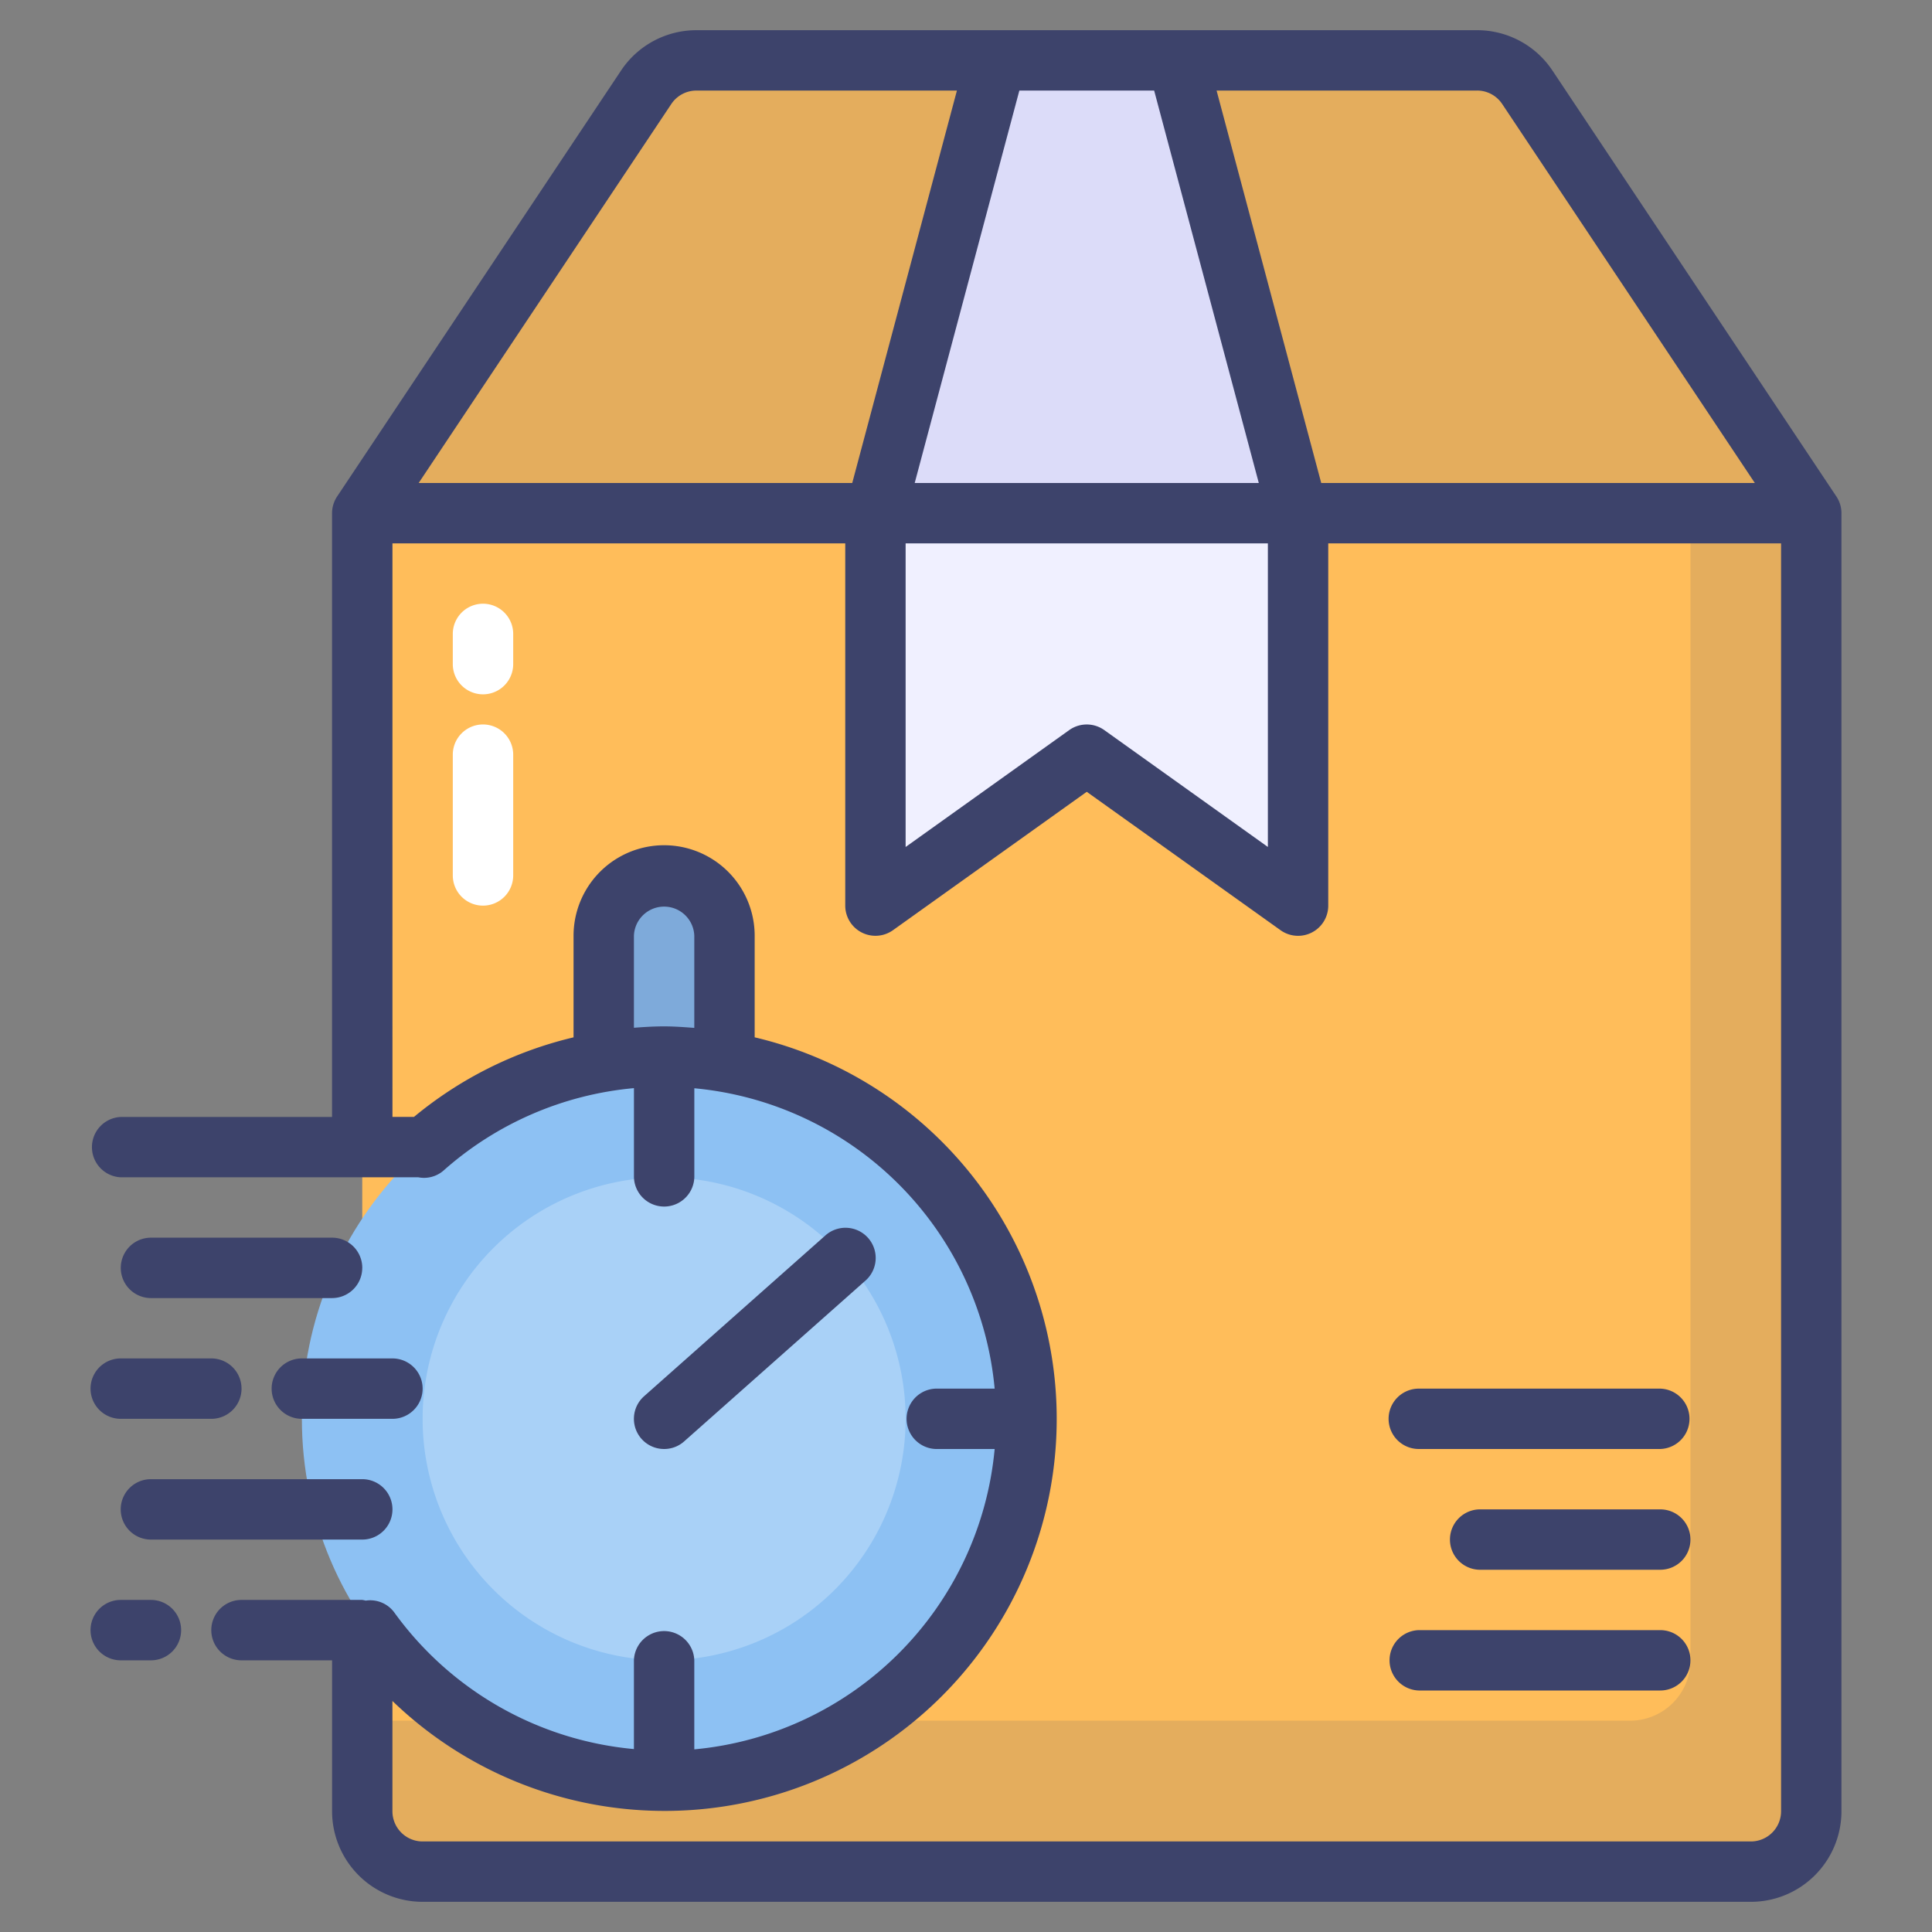 <svg width="60" height="60" fill="none" xmlns="http://www.w3.org/2000/svg"><rect width="100%" height="100%" fill="#808080" stroke="none"/><path d="M45.872 1.875H21.628a1.875 1.875 0 0 0-1.56.835L11.25 15.938V56.25a1.875 1.875 0 0 0 1.875 1.875h41.25a1.875 1.875 0 0 0 1.875-1.875V15.937L47.432 2.71a1.875 1.875 0 0 0-1.56-.835Z" fill="#FFBD5A"/><path d="M52.5 10.313v41.25a1.875 1.875 0 0 1-1.875 1.874H11.25v2.813a1.875 1.875 0 0 0 1.875 1.875h41.25a1.875 1.875 0 0 0 1.875-1.875V15.937l-3.75-5.624Z" fill="#E4AD5D"/><path d="M56.25 15.938h-45l8.822-13.229a1.856 1.856 0 0 1 1.556-.834h24.244a1.857 1.857 0 0 1 1.556.834l8.822 13.229Z" fill="#E4AD5D"/><path d="M30.938 1.875h5.625l3.75 14.063v12.187l-6.563-4.688-6.563 4.688V15.937l3.75-14.062Z" fill="#F0F0FF"/><path d="M40.313 15.938H27.187l3.75-14.063h5.625l3.75 14.063Z" fill="#DCDCF9"/><path d="M15 28.125a.938.938 0 0 1-.938-.938v-3.75a.938.938 0 0 1 1.876 0v3.75a.938.938 0 0 1-.938.938Zm.938-7.5v-.938a.938.938 0 0 0-1.876 0v.938a.938.938 0 0 0 1.876 0Z" fill="#fff"/><path d="M20.625 55.313c6.213 0 11.25-5.037 11.25-11.25 0-6.214-5.037-11.25-11.25-11.25s-11.25 5.036-11.25 11.25c0 6.213 5.037 11.25 11.25 11.25Z" fill="#8DC1F3"/><path d="M20.625 27.188a1.875 1.875 0 0 1 1.875 1.875v3.75h-3.75v-3.75a1.875 1.875 0 0 1 1.875-1.875Z" fill="#7EAADA"/><path d="M20.625 51.563a7.5 7.5 0 1 0 0-15 7.5 7.5 0 0 0 0 15Z" fill="#A9D1F7"/><path d="M57.03 15.418 48.212 2.19a2.807 2.807 0 0 0-2.34-1.252H21.628a2.808 2.808 0 0 0-2.34 1.252L10.47 15.418a.939.939 0 0 0-.158.52v18.75H3.75a.938.938 0 0 0 0 1.874h9.242a.923.923 0 0 0 .781-.208 10.3 10.3 0 0 1 5.915-2.561v2.77a.938.938 0 0 0 1.875 0v-2.766a10.324 10.324 0 0 1 9.327 9.328h-1.828a.938.938 0 0 0 0 1.875h1.828a10.324 10.324 0 0 1-9.328 9.328v-2.766a.938.938 0 0 0-1.875 0v2.757a10.342 10.342 0 0 1-7.44-4.24.928.928 0 0 0-.89-.37.886.886 0 0 0-.107-.022H7.5a.938.938 0 0 0 0 1.876h2.813v4.687a2.815 2.815 0 0 0 2.812 2.813h41.25a2.815 2.815 0 0 0 2.813-2.813V15.937a.939.939 0 0 0-.158-.52ZM46.652 3.23 54.498 15H41.032l-3.25-12.188h8.09a.936.936 0 0 1 .78.418ZM28.125 16.875h11.25v9.428l-5.08-3.629a.938.938 0 0 0-1.09 0l-5.08 3.63v-9.429Zm7.718-14.063L39.093 15H28.407l3.25-12.188h4.185Zm-14.995.418a.936.936 0 0 1 .78-.417h8.09L26.467 15H13.002l7.846-11.77Zm.715 28.692c-.31-.023-.622-.047-.938-.047-.314 0-.626.019-.938.043v-2.855a.938.938 0 0 1 1.875 0v2.86Zm33.75 24.328a.939.939 0 0 1-.938.938h-41.25a.939.939 0 0 1-.938-.938v-3.425a12.175 12.175 0 1 0 11.25-20.61v-3.153a2.812 2.812 0 1 0-5.625 0v3.154a12.147 12.147 0 0 0-4.956 2.471h-.668V16.875H26.25v11.25a.938.938 0 0 0 1.482.763l6.018-4.298 6.018 4.298a.937.937 0 0 0 1.482-.763v-11.25h14.063V56.25ZM43.124 44.062a.938.938 0 0 1 .938-.937h7.5a.938.938 0 0 1 0 1.875h-7.5a.938.938 0 0 1-.938-.938Zm9.375 3.75a.938.938 0 0 1-.938.938h-5.624a.938.938 0 0 1 0-1.875h5.624a.938.938 0 0 1 .938.938Zm0 3.75a.938.938 0 0 1-.938.938h-7.5a.938.938 0 0 1 0-1.875h7.5a.938.938 0 0 1 .938.938ZM20.625 45a.937.937 0 0 1-.622-1.639l5.612-4.977a.938.938 0 1 1 1.243 1.404l-5.611 4.976a.932.932 0 0 1-.622.236Zm-9.375-5.625a.938.938 0 0 1-.938.938H4.689a.938.938 0 0 1 0-1.876h5.625a.938.938 0 0 1 .937.938Zm.938 4.688H9.374a.938.938 0 0 1 0-1.876h2.813a.938.938 0 0 1 0 1.876ZM3.75 42.187h2.813a.938.938 0 0 1 0 1.876H3.75a.938.938 0 0 1 0-1.876Zm1.875 8.438a.937.937 0 0 1-.938.938H3.75a.938.938 0 0 1 0-1.876h.938a.938.938 0 0 1 .937.938Zm5.625-4.688a.938.938 0 0 1 0 1.876H4.687a.938.938 0 0 1 0-1.876h6.563Z" fill="#3D436B"/></svg>
